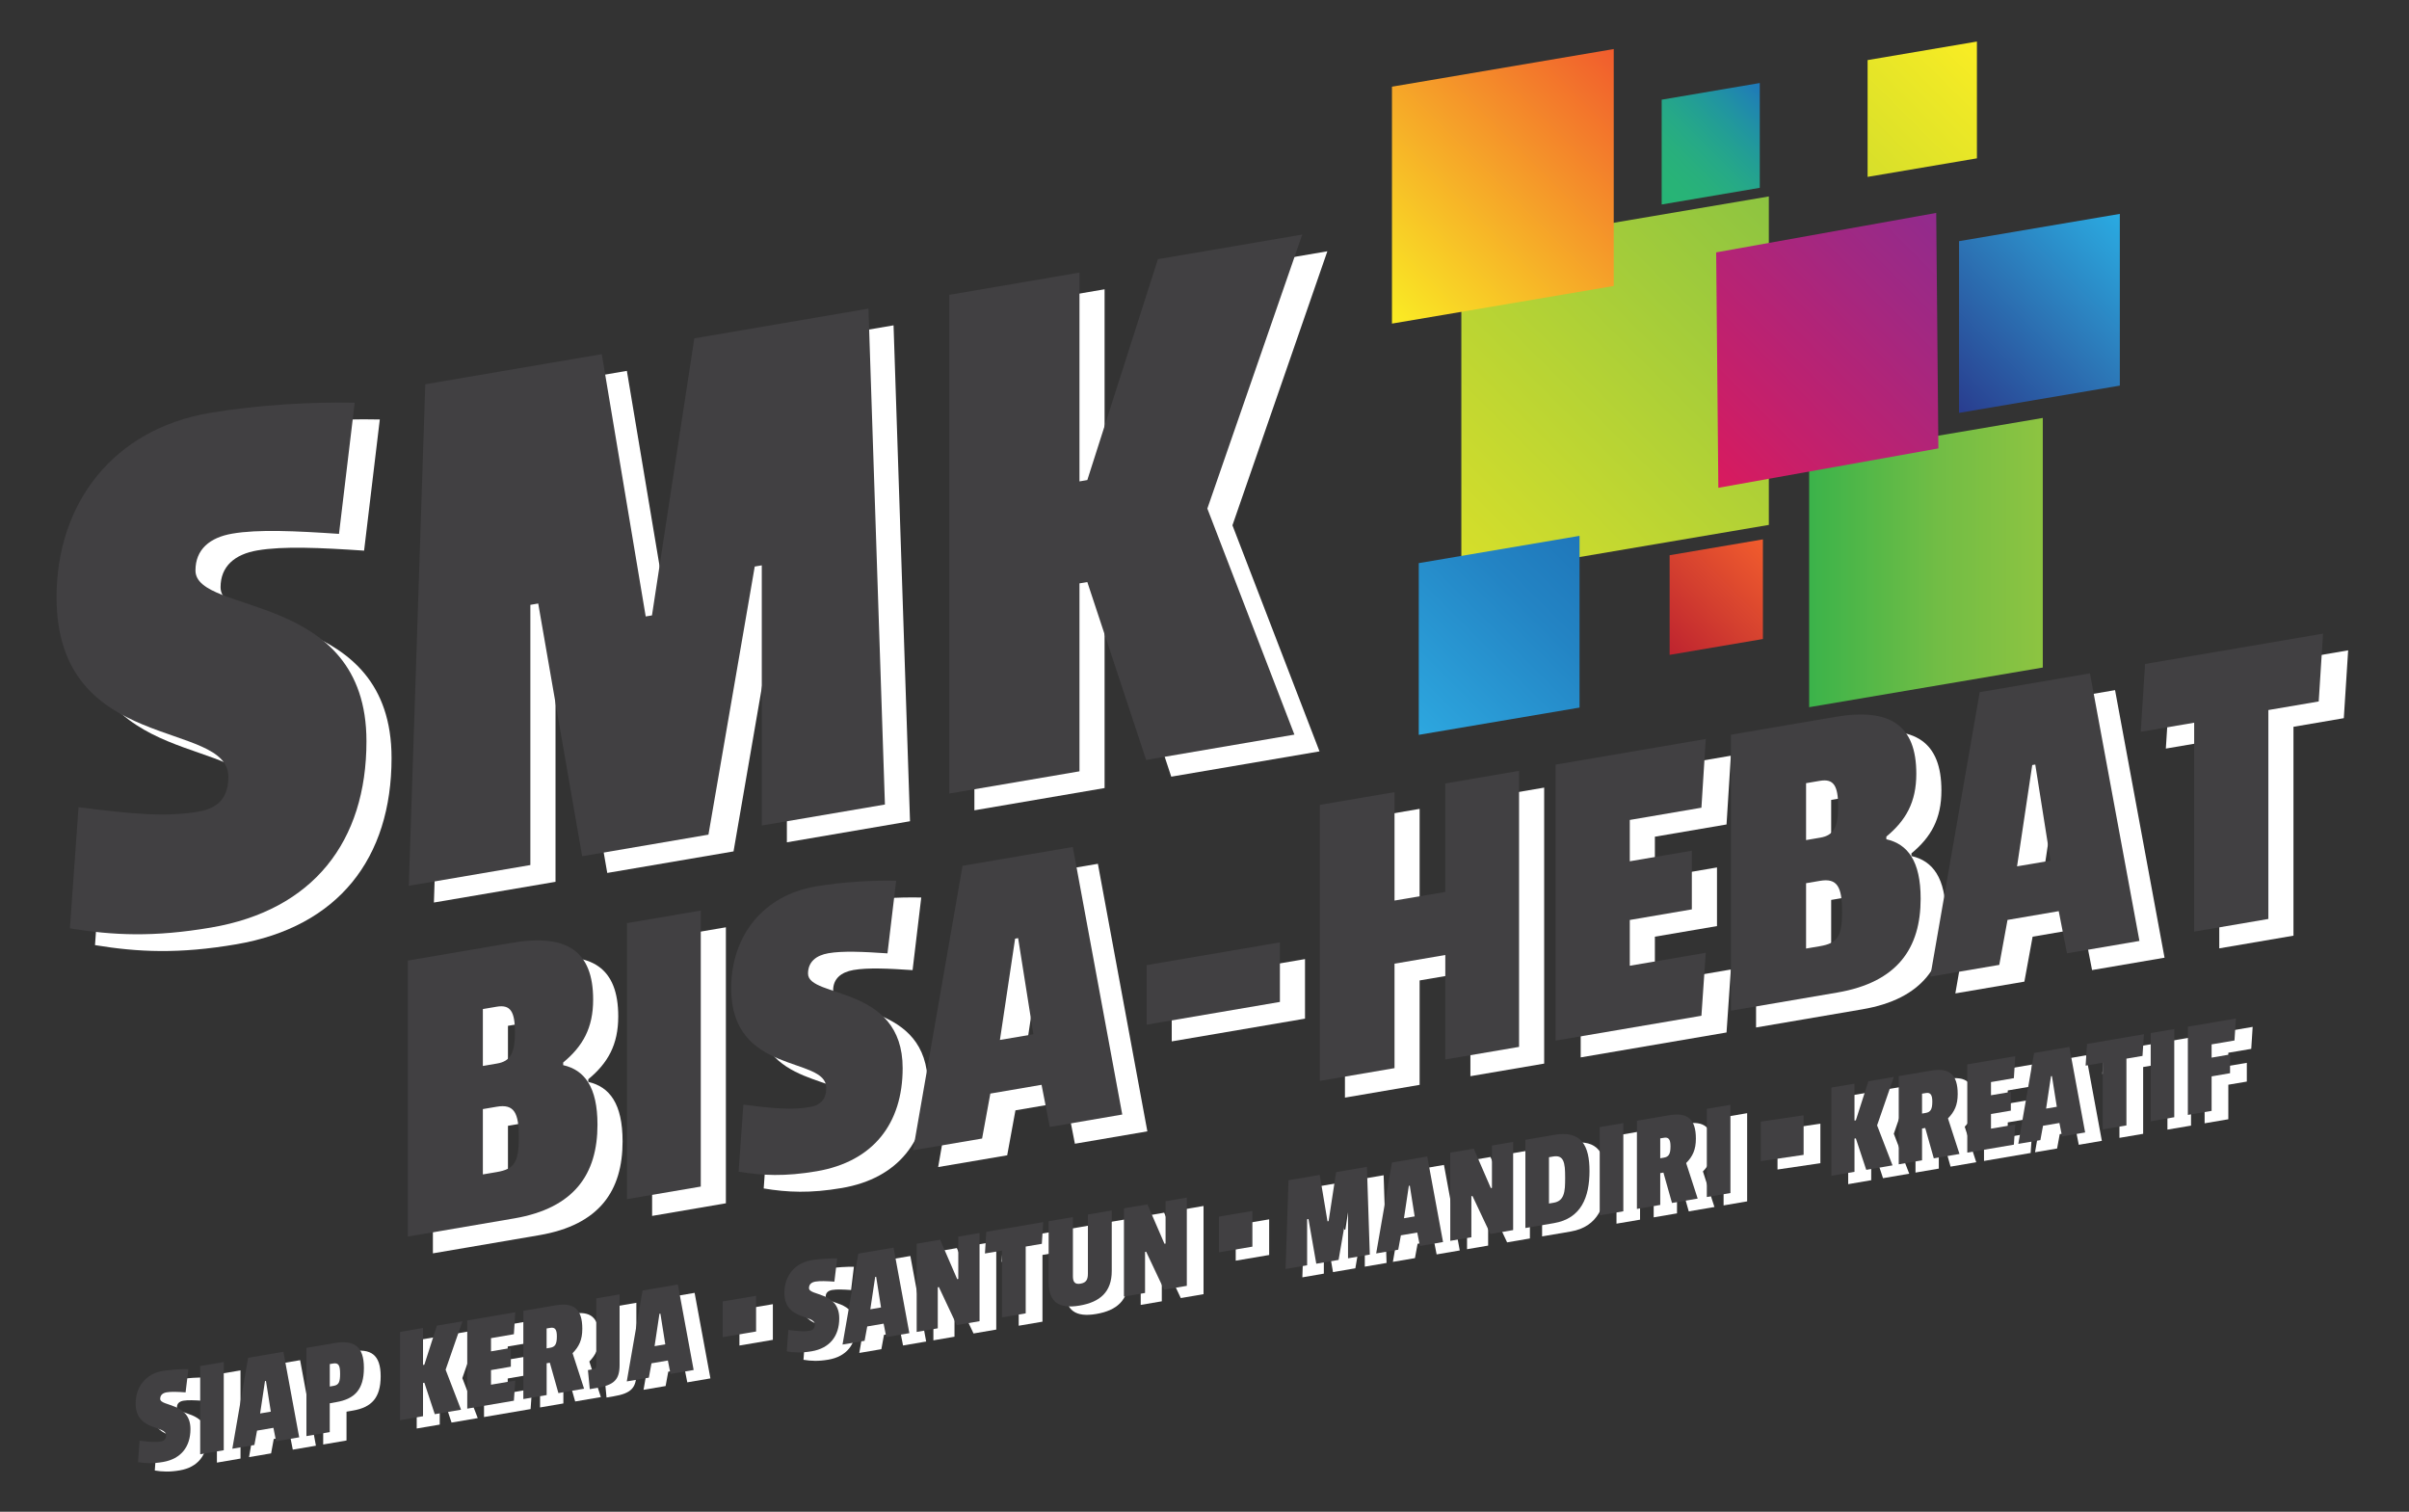 <?xml version="1.0" encoding="UTF-8"?>
<!-- Generator: Adobe Illustrator 24.0.1, SVG Export Plug-In . SVG Version: 6.00 Build 0)  -->
<svg version="1.0" id="Layer_1" xmlns="http://www.w3.org/2000/svg" xmlns:xlink="http://www.w3.org/1999/xlink" x="0px" y="0px" viewBox="0 0 500 313.75" style="enable-background:new 0 0 500 313.75;" xml:space="preserve">
<rect x="0" y="0" width="500" height="313.75" fill="#333333" stroke="none"/>
<style type="text/css">
	.st0{clip-path:url(#SVGID_2_);}
	.st1{clip-path:url(#SVGID_4_);fill:url(#SVGID_5_);}
	.st2{clip-path:url(#SVGID_7_);fill:url(#SVGID_8_);}
	.st3{clip-path:url(#SVGID_10_);fill:url(#SVGID_11_);}
	.st4{clip-path:url(#SVGID_13_);fill:url(#SVGID_14_);}
	.st5{clip-path:url(#SVGID_16_);fill:url(#SVGID_17_);}
	.st6{clip-path:url(#SVGID_19_);fill:url(#SVGID_20_);}
	.st7{clip-path:url(#SVGID_22_);fill:url(#SVGID_23_);}
	.st8{clip-path:url(#SVGID_25_);fill:url(#SVGID_26_);}
	.st9{clip-path:url(#SVGID_28_);fill:url(#SVGID_29_);}
	.st10{clip-path:url(#SVGID_31_);fill:#FFFFFF;}
	.st11{clip-path:url(#SVGID_31_);fill:#414042;}
</style>
<g>
	<g id="SMK_Bisa_Laar_Gelap_1_">
		<g>
			<defs>
				<rect id="SVGID_1_" x="11.75" y="8.62" width="475.62" height="296.79"/>
			</defs>
			<clipPath id="SVGID_2_">
				<use xlink:href="#SVGID_1_" style="overflow:visible;"/>
			</clipPath>
			<g class="st0">
				<defs>
					<polygon id="SVGID_3_" points="439.98,44.39 406.61,50.05 406.61,85.69 439.98,80.03      "/>
				</defs>
				<clipPath id="SVGID_4_">
					<use xlink:href="#SVGID_3_" style="overflow:visible;"/>
				</clipPath>
				
					<linearGradient id="SVGID_5_" gradientUnits="userSpaceOnUse" x1="-171.806" y1="-161.796" x2="-170.199" y2="-161.796" gradientTransform="matrix(23.246 -23.246 -23.246 -23.246 637.31 -7671.165)">
					<stop offset="0" style="stop-color:#293C8F"/>
					<stop offset="1.562500e-03" style="stop-color:#293C8F"/>
					<stop offset="0.047" style="stop-color:#294292"/>
					<stop offset="0.517" style="stop-color:#2C77B7"/>
					<stop offset="0.844" style="stop-color:#2B9BD4"/>
					<stop offset="0.998" style="stop-color:#2AAAE2"/>
					<stop offset="1" style="stop-color:#2AAAE2"/>
				</linearGradient>
				<polygon class="st1" points="385.96,65.04 423.3,27.7 460.63,65.04 423.3,102.38     "/>
			</g>
			<g class="st0">
				<defs>
					<polygon id="SVGID_6_" points="423.99,86.74 375.5,94.97 375.5,146.77 423.99,138.54      "/>
				</defs>
				<clipPath id="SVGID_7_">
					<use xlink:href="#SVGID_6_" style="overflow:visible;"/>
				</clipPath>
				
					<linearGradient id="SVGID_8_" gradientUnits="userSpaceOnUse" x1="-160.399" y1="-159.369" x2="-158.793" y2="-159.369" gradientTransform="matrix(30.189 0 0 -30.189 5217.864 -4694.511)">
					<stop offset="0" style="stop-color:#3BB34A"/>
					<stop offset="0.556" style="stop-color:#72BD45"/>
					<stop offset="0.998" style="stop-color:#8DC441"/>
					<stop offset="1" style="stop-color:#8DC441"/>
				</linearGradient>
				<rect x="375.5" y="86.74" class="st2" width="48.49" height="60.02"/>
			</g>
			<g class="st0">
				<defs>
					<polygon id="SVGID_9_" points="410.32,8.62 387.63,12.47 387.63,36.71 410.32,32.86      "/>
				</defs>
				<clipPath id="SVGID_10_">
					<use xlink:href="#SVGID_9_" style="overflow:visible;"/>
				</clipPath>
				
					<linearGradient id="SVGID_11_" gradientUnits="userSpaceOnUse" x1="-171.827" y1="-168.083" x2="-170.22" y2="-168.083" gradientTransform="matrix(15.805 -15.805 -15.805 -15.805 445.45 -5336.975)">
					<stop offset="0" style="stop-color:#D7DF2A"/>
					<stop offset="1.602560e-03" style="stop-color:#D7DF2A"/>
					<stop offset="0.665" style="stop-color:#EDE826"/>
					<stop offset="0.998" style="stop-color:#FAED24"/>
					<stop offset="1" style="stop-color:#FAED24"/>
				</linearGradient>
				<polygon class="st3" points="373.59,22.67 398.97,-2.72 424.36,22.67 398.97,48.05     "/>
			</g>
			<g class="st0">
				<defs>
					<polygon id="SVGID_12_" points="367.13,40.77 303.31,51.6 303.31,119.77 367.13,108.94      "/>
				</defs>
				<clipPath id="SVGID_13_">
					<use xlink:href="#SVGID_12_" style="overflow:visible;"/>
				</clipPath>
				
					<linearGradient id="SVGID_14_" gradientUnits="userSpaceOnUse" x1="-172.004" y1="-154.308" x2="-170.398" y2="-154.308" gradientTransform="matrix(44.458 -44.458 -44.458 -44.458 1086.259 -14391.14)">
					<stop offset="0" style="stop-color:#D7DF2A"/>
					<stop offset="0.011" style="stop-color:#D7DF2A"/>
					<stop offset="1" style="stop-color:#8DC441"/>
				</linearGradient>
				<polygon class="st4" points="263.81,80.27 335.22,8.86 406.63,80.27 335.22,151.68     "/>
			</g>
			<g class="st0">
				<defs>
					<polygon id="SVGID_15_" points="334.94,10.18 288.91,17.99 288.91,67.16 334.94,59.35      "/>
				</defs>
				<clipPath id="SVGID_16_">
					<use xlink:href="#SVGID_15_" style="overflow:visible;"/>
				</clipPath>
				
					<linearGradient id="SVGID_17_" gradientUnits="userSpaceOnUse" x1="-172.168" y1="-156.847" x2="-170.561" y2="-156.847" gradientTransform="matrix(32.067 -32.067 -32.067 -32.067 777.464 -10485.945)">
					<stop offset="0" style="stop-color:#FAED24"/>
					<stop offset="1" style="stop-color:#F15C2D"/>
				</linearGradient>
				<polygon class="st5" points="260.42,38.67 311.93,-12.84 363.43,38.67 311.93,90.17     "/>
			</g>
			<g class="st0">
				<defs>
					<polygon id="SVGID_18_" points="365.25,17.23 344.89,20.69 344.89,42.44 365.25,38.98      "/>
				</defs>
				<clipPath id="SVGID_19_">
					<use xlink:href="#SVGID_18_" style="overflow:visible;"/>
				</clipPath>
				
					<linearGradient id="SVGID_20_" gradientUnits="userSpaceOnUse" x1="-172.566" y1="-170.032" x2="-170.96" y2="-170.032" gradientTransform="matrix(14.184 -14.184 -14.184 -14.184 379.615 -4818.239)">
					<stop offset="0" style="stop-color:#27B575"/>
					<stop offset="0.154" style="stop-color:#28B377"/>
					<stop offset="0.301" style="stop-color:#28AF7D"/>
					<stop offset="0.445" style="stop-color:#26A987"/>
					<stop offset="0.587" style="stop-color:#23A092"/>
					<stop offset="0.728" style="stop-color:#2195A0"/>
					<stop offset="0.866" style="stop-color:#2087AE"/>
					<stop offset="0.999" style="stop-color:#1F77BA"/>
					<stop offset="1" style="stop-color:#1F77BA"/>
				</linearGradient>
				<polygon class="st6" points="332.28,29.84 355.07,7.05 377.85,29.84 355.07,52.62     "/>
			</g>
			<g class="st0">
				<defs>
					<polygon id="SVGID_21_" points="327.84,111.21 294.47,116.87 294.47,152.51 327.84,146.85      "/>
				</defs>
				<clipPath id="SVGID_22_">
					<use xlink:href="#SVGID_21_" style="overflow:visible;"/>
				</clipPath>
				
					<linearGradient id="SVGID_23_" gradientUnits="userSpaceOnUse" x1="-173.258" y1="-161.428" x2="-171.652" y2="-161.428" gradientTransform="matrix(23.246 -23.246 -23.246 -23.246 567.495 -7629.563)">
					<stop offset="0" style="stop-color:#2DA7DF"/>
					<stop offset="1.562500e-03" style="stop-color:#2DA7DF"/>
					<stop offset="0.668" style="stop-color:#2384C4"/>
					<stop offset="0.998" style="stop-color:#1F77BA"/>
					<stop offset="1" style="stop-color:#1F77BA"/>
				</linearGradient>
				<polygon class="st7" points="273.82,131.86 311.16,94.52 348.5,131.86 311.16,169.2     "/>
			</g>
			<g class="st0">
				<defs>
					<polygon id="SVGID_24_" points="365.9,111.94 346.54,115.23 346.54,135.91 365.9,132.62      "/>
				</defs>
				<clipPath id="SVGID_25_">
					<use xlink:href="#SVGID_24_" style="overflow:visible;"/>
				</clipPath>
				
					<linearGradient id="SVGID_26_" gradientUnits="userSpaceOnUse" x1="-173.932" y1="-172.569" x2="-172.326" y2="-172.569" gradientTransform="matrix(13.487 -13.487 -13.487 -13.487 363.765 -4538.37)">
					<stop offset="0" style="stop-color:#BE232F"/>
					<stop offset="0.483" style="stop-color:#D5412F"/>
					<stop offset="0.998" style="stop-color:#F15C2D"/>
					<stop offset="1" style="stop-color:#F15C2D"/>
				</linearGradient>
				<polygon class="st8" points="334.55,123.92 356.22,102.26 377.88,123.92 356.22,145.59     "/>
			</g>
			<g class="st0">
				<defs>
					<polygon id="SVGID_27_" points="401.87,44.19 356.2,52.38 356.65,101.24 402.32,93.06      "/>
				</defs>
				<clipPath id="SVGID_28_">
					<use xlink:href="#SVGID_27_" style="overflow:visible;"/>
				</clipPath>
				
					<linearGradient id="SVGID_29_" gradientUnits="userSpaceOnUse" x1="-171.977" y1="-157.521" x2="-170.37" y2="-157.521" gradientTransform="matrix(31.834 -31.834 -31.834 -31.834 813.867 -10391.035)">
					<stop offset="0" style="stop-color:#D91A5E"/>
					<stop offset="0.213" style="stop-color:#C81F69"/>
					<stop offset="0.745" style="stop-color:#A12882"/>
					<stop offset="0.998" style="stop-color:#912B8D"/>
					<stop offset="1" style="stop-color:#912B8D"/>
				</linearGradient>
				<polygon class="st9" points="327.67,72.72 379.26,21.13 430.85,72.72 379.26,124.31     "/>
			</g>
			<g class="st0">
				<defs>
					<rect id="SVGID_30_" x="11.75" y="8.62" width="475.62" height="296.79"/>
				</defs>
				<clipPath id="SVGID_31_">
					<use xlink:href="#SVGID_30_" style="overflow:visible;"/>
				</clipPath>
				<path class="st10" d="M78.83,87.06l-3.26,27.22c-9.12-0.61-16.77-0.97-22.14-0.05c-4.72,0.8-7.65,3.31-7.65,7.64      c0,9.33,35.49,4.11,35.49,35.44c0,20.84-11.07,35.06-32.24,38.67c-11.88,2.03-20.35,1.64-29.31,0.17l1.79-25.14      c11.23,1.42,18.07,2.08,24.91,0.91c4.23-0.72,6.19-3.06,6.19-7.22c0-12-35.65-4.58-35.65-37.25c0-19.5,11.72-34.83,31.75-38.25      C58.8,87.48,70.2,86.86,78.83,87.06"/>
				<polygon class="st10" points="163.32,174.81 163.32,120.81 161.86,121.05 152.25,176.7 126.04,181.17 116.92,128.73 115.3,129       115.3,183.01 90.06,187.31 93.48,83.22 130.11,76.97 139.23,131.42 140.53,131.2 149.32,73.69 185.46,67.52 188.88,170.44           "/>
				<polygon class="st10" points="243.1,161.19 230.89,124.27 229.26,124.55 229.26,163.55 202.24,168.17 202.24,64.66       229.26,60.04 229.26,103.38 230.89,103.1 245.54,57.27 275.5,52.15 255.8,109.02 273.87,155.94     "/>
				<path class="st10" d="M111.92,256.35l-22.07,3.77v-57.28l21.62-3.69c11.44-1.95,16.85,1.74,16.85,11.79      c0,5.9-2.16,9.69-6.22,13.05v0.55c4.42,1,7.12,4.51,7.12,12.34C129.22,247.12,124.44,254.21,111.92,256.35 M108.31,212.41      l-2.88,0.49v11.81l2.97-0.51c2.7-0.46,3.69-2.11,3.69-6.44C112.1,213.33,111.11,211.93,108.31,212.41 M108.31,233.16l-2.88,0.49      v13.56l2.88-0.49c3.6-0.61,4.59-1.98,4.59-7.15C112.91,234.41,111.92,232.55,108.31,233.16"/>
				<polygon class="st10" points="135.35,252.35 135.35,195.06 150.66,192.45 150.66,249.73     "/>
				<path class="st10" d="M191.21,186.27l-1.8,15.07c-5.05-0.34-9.28-0.54-12.25-0.03c-2.61,0.45-4.24,1.83-4.24,4.23      c0,5.17,19.64,2.27,19.64,19.62c0,11.53-6.13,19.4-17.84,21.4c-6.57,1.12-11.26,0.91-16.21,0.09l0.99-13.91      c6.21,0.78,10,1.15,13.78,0.51c2.34-0.4,3.42-1.69,3.42-4c0-6.64-19.73-2.53-19.73-20.62c0-10.79,6.49-19.28,17.57-21.17      C180.13,186.5,186.43,186.16,191.21,186.27"/>
				<path class="st10" d="M223.1,237.37l-1.71-8.75l-10.63,1.82l-1.71,9.33l-14.33,2.44l10.27-59.04l22.88-3.9l10.27,55.53      L223.1,237.37z M216.53,198.18l-0.63,0.11l-3.15,21.02l6.94-1.18L216.53,198.18z"/>
				<polygon class="st10" points="243.2,216.13 243.2,203.77 270.86,199.05 270.86,211.41     "/>
				<polygon class="st10" points="305.19,223.35 305.19,201.68 294.65,203.48 294.65,225.15 279.15,227.8 279.15,170.52       294.65,167.87 294.65,190.38 305.19,188.58 305.19,166.07 320.5,163.46 320.5,220.74     "/>
				<polygon class="st10" points="328.08,219.45 328.08,162.16 359.25,156.84 358.35,171.11 343.48,173.65 343.48,182.23       356.37,180.03 356.37,192.2 343.48,194.4 343.48,203.9 359.25,201.21 358.35,214.28     "/>
				<path class="st10" d="M386.55,209.47l-22.07,3.77v-57.28l21.62-3.69c11.44-1.95,16.85,1.74,16.85,11.79      c0,5.9-2.16,9.68-6.22,13.05v0.55c4.42,1,7.12,4.5,7.12,12.34C403.85,200.24,399.08,207.33,386.55,209.47 M382.95,165.53      l-2.88,0.49v11.81l2.97-0.51c2.7-0.46,3.69-2.11,3.69-6.44C386.73,166.45,385.74,165.05,382.95,165.53 M382.95,186.28      l-2.88,0.49v13.56l2.88-0.49c3.6-0.61,4.59-1.98,4.59-7.15C387.54,187.53,386.55,185.67,382.95,186.28"/>
				<path class="st10" d="M434.22,201.33l-1.71-8.75l-10.63,1.82l-1.71,9.33l-14.33,2.44l10.27-59.04l22.88-3.9l10.27,55.53      L434.22,201.33z M427.64,162.14l-0.63,0.11l-3.15,21.02l6.94-1.18L427.64,162.14z"/>
				<polygon class="st10" points="476.02,150.84 476.02,194.19 460.62,196.82 460.62,153.47 449.53,155.36 450.44,141.28       487.37,134.97 486.47,149.05     "/>
				<path class="st10" d="M42.57,285.9L42,290.71c-1.61-0.11-2.97-0.17-3.92-0.01c-0.83,0.14-1.35,0.58-1.35,1.35      c0,1.65,6.28,0.73,6.28,6.27c0,3.69-1.96,6.2-5.7,6.84c-2.1,0.36-3.6,0.29-5.18,0.03l0.32-4.45c1.99,0.25,3.2,0.37,4.41,0.16      c0.75-0.13,1.09-0.54,1.09-1.28c0-2.12-6.31-0.81-6.31-6.59c0-3.45,2.07-6.16,5.62-6.77C39.03,285.97,41.05,285.86,42.57,285.9"/>
				<polygon class="st10" points="45.02,303.55 45.02,285.24 49.92,284.41 49.92,302.71     "/>
				<path class="st10" d="M60.77,300.86l-0.55-2.79l-3.4,0.58l-0.55,2.98l-4.58,0.78l3.28-18.87l7.32-1.25l3.28,17.75L60.77,300.86z       M58.67,288.34l-0.2,0.03l-1.01,6.72l2.22-0.38L58.67,288.34z"/>
				<path class="st10" d="M71.92,292.98v5.98l-4.84,0.83v-18.31l5.85-1c4.03-0.69,6.08,0.67,6.08,5.15c0,4.54-1.96,6.47-5.76,7.12      L71.92,292.98z M72.61,284.72l-0.69,0.12v4.66l0.81-0.14c1.1-0.19,1.33-0.88,1.33-2.53C74.05,285.18,73.79,284.52,72.61,284.72"/>
				<polygon class="st10" points="93.72,295.24 91.56,288.71 91.27,288.76 91.27,295.66 86.49,296.47 86.49,278.16 91.27,277.35       91.27,285.02 91.56,284.97 94.15,276.86 99.45,275.95 95.96,286.01 99.16,294.31     "/>
				<polygon class="st10" points="100.46,294.09 100.46,275.78 110.42,274.08 110.13,278.64 105.38,279.45 105.38,282.19       109.5,281.49 109.5,285.38 105.38,286.09 105.38,289.12 110.42,288.26 110.13,292.44     "/>
				<path class="st10" d="M122.32,282.57l2.39,7.38l-5.33,0.91l-1.79-6.3l-0.66,0.11v6.6l-4.84,0.83v-18.3l6.68-1.14      c3.8-0.65,5.56,0.76,5.56,4.86C124.33,279.78,123.67,281.19,122.32,282.57 M117.71,277.32l-0.78,0.13v4.13l0.75-0.13      c0.98-0.17,1.38-0.68,1.38-2.36C119.06,277.62,118.63,277.16,117.71,277.32"/>
				<path class="st10" d="M132.08,285.01c0,3.04-1.09,4.17-4.72,4.78l-1.47,0.25l-0.38-3.94l0.98-0.17      c0.66-0.11,0.75-0.27,0.75-0.83v-13.89l4.84-0.83V285.01z"/>
				<path class="st10" d="M142.65,286.89l-0.55-2.79l-3.4,0.58l-0.55,2.98l-4.58,0.78l3.28-18.87l7.32-1.25l3.28,17.75      L142.65,286.89z M140.54,274.36l-0.2,0.03l-1.01,6.72l2.22-0.38L140.54,274.36z"/>
				<path class="st10" d="M177.23,262.91l-0.58,4.82c-1.61-0.11-2.97-0.17-3.92-0.01c-0.83,0.14-1.35,0.58-1.35,1.35      c0,1.65,6.28,0.73,6.28,6.27c0,3.68-1.96,6.2-5.71,6.84c-2.1,0.36-3.6,0.29-5.18,0.03l0.32-4.45c1.99,0.25,3.2,0.37,4.41,0.16      c0.75-0.13,1.09-0.54,1.09-1.28c0-2.12-6.31-0.81-6.31-6.59c0-3.45,2.07-6.16,5.62-6.77      C173.69,262.99,175.71,262.88,177.23,262.91"/>
				<path class="st10" d="M187.43,279.24l-0.55-2.79l-3.4,0.58l-0.55,2.98l-4.58,0.78l3.28-18.87l7.32-1.25l3.28,17.75      L187.43,279.24z M185.33,266.72l-0.2,0.03l-1.01,6.72l2.22-0.38L185.33,266.72z"/>
				<polygon class="st10" points="202.06,276.75 198.34,268.86 198.11,268.9 198.11,277.42 193.73,278.17 193.73,259.86       198.6,259.03 202.14,267.21 202.37,267.17 202.37,258.38 206.78,257.63 206.78,275.94     "/>
				<polygon class="st10" points="216.37,260.45 216.37,274.3 211.44,275.14 211.44,261.29 207.9,261.89 208.19,257.39 220,255.38       219.71,259.88     "/>
				<path class="st10" d="M229.27,266.06v-12.26l4.95-0.84v12.56c0,4.33-2.42,6.46-6.68,7.18c-4.21,0.72-6.42-0.64-6.42-4.89v-12.62      l5.04-0.86v12.29c0,1.21,0.43,1.72,1.58,1.53C228.92,267.94,229.27,267.3,229.27,266.06"/>
				<polygon class="st10" points="245.08,269.4 241.36,261.52 241.14,261.55 241.14,270.07 236.76,270.82 236.76,252.52       241.62,251.68 245.17,259.87 245.4,259.82 245.4,251.04 249.8,250.29 249.8,268.59     "/>
				<polygon class="st10" points="283.27,262.88 283.27,253.33 283.01,253.38 281.31,263.22 276.67,264.01 275.06,254.73       274.77,254.78 274.77,264.33 270.31,265.1 270.91,246.69 277.39,245.58 279.01,255.21 279.24,255.17 280.79,245 287.18,243.91       287.79,262.11     "/>
				<path class="st10" d="M298.18,260.34l-0.55-2.79l-3.4,0.58l-0.55,2.98l-4.58,0.78l3.28-18.87l7.32-1.25l3.28,17.75      L298.18,260.34z M296.08,247.81l-0.2,0.03l-1.01,6.72l2.22-0.38L296.08,247.81z"/>
				<polygon class="st10" points="312.81,257.84 309.1,249.95 308.87,249.99 308.87,258.51 304.49,259.26 304.49,240.95       309.36,240.12 312.9,248.3 313.13,248.26 313.13,239.48 317.54,238.73 317.54,257.03     "/>
				<path class="st10" d="M326,255.59l-5.93,1.01v-18.3l6.05-1.03c5.56-0.95,7.26,2.24,7.26,7.52      C333.38,250.14,331.7,254.61,326,255.59 M325.83,241.76l-0.87,0.15v9.61l0.95-0.16c2.19-0.38,2.42-2.15,2.42-5.22      C328.34,242.95,328.02,241.39,325.83,241.76"/>
				<polygon class="st10" points="335.51,253.96 335.51,235.66 340.4,234.82 340.4,253.13     "/>
				<path class="st10" d="M353.45,243.12l2.39,7.38l-5.33,0.91l-1.78-6.3l-0.66,0.11v6.6l-4.84,0.83v-18.3l6.68-1.14      c3.8-0.65,5.56,0.76,5.56,4.86C355.46,240.33,354.8,241.74,353.45,243.12 M348.84,237.86l-0.78,0.13v4.13l0.75-0.13      c0.98-0.17,1.38-0.68,1.38-2.36C350.19,238.16,349.76,237.71,348.84,237.86"/>
				<polygon class="st10" points="357.74,250.17 357.74,231.86 362.63,231.03 362.63,249.33     "/>
				<polygon class="st10" points="390.83,244.52 388.67,237.99 388.38,238.04 388.38,244.94 383.6,245.76 383.6,227.45       388.38,226.63 388.38,234.3 388.67,234.25 391.26,226.14 396.56,225.24 393.07,235.3 396.27,243.59     "/>
				<path class="st10" d="M407.79,233.84l2.39,7.37l-5.33,0.91l-1.78-6.3l-0.66,0.11v6.6l-4.84,0.83v-18.31l6.68-1.14      c3.8-0.65,5.56,0.76,5.56,4.86C409.81,231.05,409.14,232.46,407.79,233.84 M403.18,228.59l-0.78,0.13v4.13l0.75-0.13      c0.98-0.17,1.38-0.68,1.38-2.36C404.53,228.89,404.1,228.43,403.18,228.59"/>
				<polygon class="st10" points="411.79,240.94 411.79,222.64 421.76,220.94 421.47,225.5 416.72,226.31 416.72,229.05       420.83,228.35 420.83,232.24 416.72,232.94 416.72,235.97 421.76,235.12 421.47,239.29     "/>
				<path class="st10" d="M431.46,237.59l-0.55-2.79l-3.4,0.58l-0.55,2.98l-4.58,0.78l3.28-18.87l7.31-1.25l3.28,17.75      L431.46,237.59z M429.36,225.06l-0.2,0.03l-1.01,6.72l2.22-0.38L429.36,225.06z"/>
				<polygon class="st10" points="444.82,221.45 444.82,235.31 439.9,236.15 439.9,222.29 436.36,222.9 436.64,218.39       448.45,216.38 448.16,220.88     "/>
				<polygon class="st10" points="449.86,234.44 449.86,216.14 454.76,215.3 454.76,233.61     "/>
				<polygon class="st10" points="462.5,218.49 462.5,221.23 466.34,220.58 466.34,224.47 462.5,225.12 462.5,232.29 457.58,233.13       457.58,214.82 467.55,213.12 467.26,217.68     "/>
				<polygon class="st10" points="160.41,270.67 153.47,271.84 153.47,279.25 160.41,278.07     "/>
				<polygon class="st10" points="263.42,253.06 256.48,254.23 256.48,261.64 263.42,260.46     "/>
				<polygon class="st10" points="377.83,233.21 368.93,234.52 368.93,242.72 377.83,241.41     "/>
				<path class="st11" d="M73.62,83.58l-3.26,27.22c-9.12-0.61-16.77-0.97-22.14-0.05c-4.72,0.8-7.65,3.31-7.65,7.64      c0,9.33,35.49,4.11,35.49,35.44c0,20.84-11.07,35.06-32.24,38.67c-11.88,2.03-20.35,1.64-29.31,0.17l1.79-25.14      c11.23,1.42,18.07,2.08,24.91,0.91c4.23-0.72,6.19-3.06,6.19-7.22c0-12-35.66-4.58-35.66-37.25c0-19.5,11.72-34.84,31.75-38.26      C53.59,84,64.99,83.39,73.62,83.58"/>
				<polygon class="st11" points="158.11,171.33 158.11,117.33 156.65,117.58 147.04,173.22 120.83,177.7 111.71,125.25       110.08,125.53 110.08,179.53 84.85,183.84 88.27,79.75 124.9,73.5 134.02,127.94 135.32,127.72 144.11,70.22 180.25,64.05       183.67,166.97     "/>
				<polygon class="st11" points="237.89,157.72 225.68,120.8 224.05,121.07 224.05,160.08 197.03,164.69 197.03,61.19       224.05,56.57 224.05,99.91 225.68,99.63 240.33,53.79 270.29,48.68 250.59,105.55 268.66,152.46     "/>
				<path class="st11" d="M106.71,252.87l-22.07,3.77v-57.28l21.62-3.69c11.44-1.95,16.85,1.74,16.85,11.79      c0,5.9-2.16,9.69-6.22,13.05v0.55c4.41,1,7.12,4.51,7.12,12.35C124.01,243.64,119.23,250.73,106.71,252.87 M103.1,208.93      l-2.88,0.49v11.81l2.97-0.51c2.7-0.46,3.69-2.11,3.69-6.44C106.89,209.85,105.9,208.46,103.1,208.93 M103.1,229.69l-2.88,0.49      v13.56l2.88-0.49c3.6-0.61,4.59-1.98,4.59-7.15C107.7,230.93,106.71,229.07,103.1,229.69"/>
				<polygon class="st11" points="130.13,248.87 130.13,191.59 145.45,188.97 145.45,246.26     "/>
				<path class="st11" d="M186,182.79l-1.8,15.07c-5.05-0.34-9.28-0.54-12.25-0.03c-2.61,0.45-4.24,1.83-4.24,4.23      c0,5.17,19.64,2.27,19.64,19.62c0,11.53-6.13,19.4-17.84,21.4c-6.58,1.12-11.26,0.91-16.21,0.09l0.99-13.91      c6.22,0.78,10,1.15,13.78,0.5c2.34-0.4,3.42-1.69,3.42-4c0-6.64-19.73-2.53-19.73-20.62c0-10.79,6.49-19.28,17.57-21.17      C174.92,183.02,181.22,182.68,186,182.79"/>
				<path class="st11" d="M217.89,233.89l-1.71-8.75l-10.63,1.82l-1.71,9.33l-14.33,2.44l10.27-59.04l22.88-3.91l10.27,55.53      L217.89,233.89z M211.32,194.7l-0.63,0.11l-3.15,21.02l6.94-1.18L211.32,194.7z"/>
				<polygon class="st11" points="237.99,212.66 237.99,200.3 265.65,195.58 265.65,207.94     "/>
				<polygon class="st11" points="299.98,219.88 299.98,198.2 289.44,200 289.44,221.68 273.94,224.33 273.94,167.04 289.44,164.4       289.44,186.9 299.98,185.11 299.98,162.6 315.29,159.98 315.29,217.27     "/>
				<polygon class="st11" points="322.87,215.97 322.87,158.69 354.04,153.37 353.14,167.63 338.27,170.17 338.27,178.75       351.15,176.55 351.15,188.73 338.27,190.93 338.27,200.43 354.04,197.74 353.14,210.81     "/>
				<path class="st11" d="M381.34,205.99l-22.07,3.77v-57.28l21.62-3.69c11.44-1.95,16.85,1.73,16.85,11.79      c0,5.9-2.16,9.68-6.22,13.05v0.55c4.42,1,7.12,4.5,7.12,12.34C398.64,196.76,393.86,203.85,381.34,205.99 M377.74,162.05      l-2.88,0.49v11.81l2.97-0.51c2.7-0.46,3.69-2.11,3.69-6.44C381.52,162.97,380.53,161.58,377.74,162.05 M377.74,182.81      l-2.88,0.49v13.56l2.88-0.49c3.6-0.62,4.6-1.98,4.6-7.15C382.33,184.05,381.34,182.19,377.74,182.81"/>
				<path class="st11" d="M429.01,197.85l-1.71-8.75l-10.63,1.82l-1.71,9.33l-14.33,2.44l10.27-59.04l22.88-3.9l10.27,55.53      L429.01,197.85z M422.43,158.67l-0.63,0.11l-3.15,21.02l6.94-1.18L422.43,158.67z"/>
				<polygon class="st11" points="470.81,147.36 470.81,190.72 455.41,193.35 455.41,149.99 444.32,151.88 445.22,137.8       482.16,131.5 481.26,145.58     "/>
				<path class="st11" d="M39.1,284.16l-0.58,4.81c-1.61-0.11-2.97-0.17-3.92-0.01c-0.83,0.14-1.35,0.58-1.35,1.35      c0,1.65,6.28,0.73,6.28,6.27c0,3.68-1.96,6.2-5.7,6.84c-2.1,0.36-3.6,0.29-5.18,0.03l0.32-4.45c1.99,0.25,3.2,0.37,4.41,0.16      c0.75-0.13,1.09-0.54,1.09-1.28c0-2.12-6.31-0.81-6.31-6.59c0-3.45,2.07-6.16,5.62-6.77C35.56,284.24,37.57,284.13,39.1,284.16"/>
				<polygon class="st11" points="41.55,301.81 41.55,283.51 46.44,282.67 46.44,300.98     "/>
				<path class="st11" d="M57.3,299.12l-0.55-2.79l-3.4,0.58l-0.55,2.98l-4.58,0.78l3.28-18.87l7.32-1.25l3.28,17.75L57.3,299.12z       M55.2,286.6l-0.2,0.03l-1.01,6.72l2.22-0.38L55.2,286.6z"/>
				<path class="st11" d="M68.44,291.24v5.98l-4.84,0.83v-18.31l5.85-1c4.03-0.69,6.08,0.67,6.08,5.15c0,4.54-1.96,6.47-5.76,7.11      L68.44,291.24z M69.14,282.98l-0.69,0.12v4.66l0.81-0.14c1.1-0.19,1.33-0.87,1.33-2.53C70.58,283.45,70.32,282.78,69.14,282.98"/>
				<polygon class="st11" points="90.24,293.5 88.08,286.97 87.8,287.02 87.8,293.92 83.02,294.74 83.02,276.43 87.8,275.61       87.8,283.28 88.08,283.23 90.68,275.12 95.98,274.22 92.49,284.27 95.69,292.57     "/>
				<polygon class="st11" points="96.98,292.35 96.98,274.05 106.95,272.34 106.66,276.9 101.91,277.72 101.91,280.46       106.03,279.75 106.03,283.64 101.91,284.35 101.91,287.38 106.95,286.52 106.66,290.7     "/>
				<path class="st11" d="M118.84,280.84l2.39,7.37l-5.33,0.91l-1.78-6.3l-0.66,0.11v6.6l-4.84,0.83v-18.31l6.68-1.14      c3.8-0.65,5.56,0.76,5.56,4.86C120.86,278.05,120.2,279.46,118.84,280.84 M114.23,275.58l-0.78,0.13v4.13l0.75-0.13      c0.98-0.17,1.38-0.68,1.38-2.36C115.59,275.88,115.15,275.42,114.23,275.58"/>
				<path class="st11" d="M128.6,283.27c0,3.04-1.1,4.17-4.72,4.78l-1.47,0.25l-0.38-3.95l0.98-0.17c0.66-0.11,0.75-0.27,0.75-0.84      v-13.88l4.84-0.83V283.27z"/>
				<path class="st11" d="M139.17,285.15l-0.55-2.79l-3.4,0.58l-0.55,2.98l-4.58,0.78l3.28-18.87l7.32-1.25l3.28,17.75      L139.17,285.15z M137.07,272.63l-0.2,0.03l-1.01,6.72l2.22-0.38L137.07,272.63z"/>
				<path class="st11" d="M173.76,261.17l-0.58,4.82c-1.61-0.11-2.97-0.17-3.92-0.01c-0.84,0.14-1.35,0.58-1.35,1.35      c0,1.65,6.28,0.73,6.28,6.27c0,3.68-1.96,6.2-5.71,6.84c-2.1,0.36-3.6,0.29-5.18,0.03l0.32-4.45c1.99,0.25,3.2,0.37,4.41,0.16      c0.75-0.13,1.09-0.54,1.09-1.28c0-2.12-6.31-0.81-6.31-6.59c0-3.45,2.07-6.16,5.62-6.77      C170.22,261.25,172.23,261.14,173.76,261.17"/>
				<path class="st11" d="M183.95,277.51l-0.55-2.8l-3.4,0.58l-0.55,2.98l-4.58,0.78l3.28-18.87l7.31-1.25l3.28,17.75L183.95,277.51      z M181.85,264.98l-0.2,0.03l-1.01,6.72l2.22-0.38L181.85,264.98z"/>
				<polygon class="st11" points="198.58,275.01 194.87,267.12 194.64,267.16 194.64,275.68 190.26,276.43 190.26,258.12       195.13,257.29 198.67,265.47 198.9,265.43 198.9,256.65 203.31,255.9 203.31,274.2     "/>
				<polygon class="st11" points="212.89,258.71 212.89,272.57 207.97,273.41 207.97,259.55 204.43,260.15 204.71,255.65       216.52,253.64 216.24,258.14     "/>
				<path class="st11" d="M225.8,264.32v-12.26l4.95-0.84v12.56c0,4.33-2.42,6.46-6.68,7.18c-4.21,0.72-6.42-0.64-6.42-4.89v-12.62      l5.04-0.86v12.29c0,1.21,0.43,1.73,1.58,1.53C225.45,266.21,225.8,265.56,225.8,264.32"/>
				<polygon class="st11" points="241.61,267.66 237.89,259.78 237.66,259.82 237.66,268.34 233.28,269.08 233.28,250.78       238.15,249.95 241.69,258.13 241.92,258.09 241.92,249.3 246.33,248.55 246.33,266.86     "/>
				<polygon class="st11" points="279.79,261.15 279.79,251.6 279.53,251.64 277.83,261.48 273.2,262.27 271.58,253 271.3,253.04       271.3,262.59 266.83,263.36 267.44,244.95 273.92,243.84 275.53,253.47 275.76,253.43 277.32,243.26 283.71,242.17       284.31,260.37     "/>
				<path class="st11" d="M294.71,258.6l-0.55-2.8l-3.4,0.58l-0.55,2.98l-4.58,0.78l3.28-18.87l7.32-1.25l3.28,17.75L294.71,258.6z       M292.61,246.07l-0.2,0.04l-1.01,6.72l2.22-0.38L292.61,246.07z"/>
				<polygon class="st11" points="309.34,256.1 305.62,248.22 305.39,248.26 305.39,256.78 301.01,257.52 301.01,239.22       305.88,238.39 309.43,246.57 309.66,246.53 309.66,237.74 314.06,236.99 314.06,255.29     "/>
				<path class="st11" d="M322.53,253.85l-5.93,1.01v-18.31l6.05-1.03c5.56-0.95,7.26,2.24,7.26,7.52      C329.9,248.41,328.23,252.88,322.53,253.85 M322.36,240.02l-0.86,0.15v9.61l0.95-0.16c2.19-0.37,2.42-2.15,2.42-5.22      C324.86,241.22,324.55,239.65,322.36,240.02"/>
				<polygon class="st11" points="332.03,252.23 332.03,233.92 336.93,233.09 336.93,251.39     "/>
				<path class="st11" d="M349.97,241.38l2.39,7.37l-5.33,0.91l-1.78-6.3l-0.66,0.11v6.6l-4.84,0.83V232.6l6.68-1.14      c3.8-0.65,5.56,0.76,5.56,4.86C351.99,238.59,351.33,240,349.97,241.38 M345.37,236.13l-0.78,0.13v4.13l0.75-0.13      c0.98-0.17,1.38-0.68,1.38-2.36C346.72,236.43,346.29,235.97,345.37,236.13"/>
				<polygon class="st11" points="354.26,248.43 354.26,230.13 359.16,229.29 359.16,247.6     "/>
				<polygon class="st11" points="387.35,242.79 385.19,236.26 384.91,236.3 384.91,243.2 380.12,244.02 380.12,225.71       384.91,224.9 384.91,232.56 385.19,232.51 387.79,224.41 393.08,223.5 389.6,233.56 392.8,241.86     "/>
				<path class="st11" d="M404.31,232.11l2.39,7.38l-5.33,0.91l-1.78-6.3l-0.66,0.11v6.6l-4.84,0.83v-18.3l6.68-1.14      c3.8-0.65,5.56,0.76,5.56,4.86C406.33,229.32,405.67,230.73,404.31,232.11 M399.71,226.85l-0.78,0.13v4.13l0.75-0.13      c0.98-0.17,1.38-0.68,1.38-2.36C401.06,227.15,400.63,226.69,399.71,226.85"/>
				<polygon class="st11" points="408.32,239.21 408.32,220.9 418.28,219.2 417.99,223.76 413.24,224.57 413.24,227.31       417.36,226.61 417.36,230.5 413.24,231.2 413.24,234.24 418.28,233.38 417.99,237.56     "/>
				<path class="st11" d="M427.99,235.85l-0.55-2.79l-3.4,0.58l-0.55,2.98l-4.58,0.78l3.28-18.87l7.31-1.25l3.28,17.75      L427.99,235.85z M425.89,223.33l-0.2,0.03l-1.01,6.72l2.22-0.38L425.89,223.33z"/>
				<polygon class="st11" points="441.35,219.71 441.35,233.57 436.42,234.41 436.42,220.55 432.88,221.16 433.17,216.66       444.98,214.64 444.69,219.14     "/>
				<polygon class="st11" points="446.39,232.71 446.39,214.4 451.28,213.57 451.28,231.87     "/>
				<polygon class="st11" points="459.03,216.75 459.03,219.5 462.86,218.84 462.86,222.73 459.03,223.39 459.03,230.55       454.1,231.39 454.1,213.08 464.07,211.38 463.78,215.94     "/>
				<polygon class="st11" points="156.93,268.93 150,270.1 150,277.51 156.93,276.34     "/>
				<polygon class="st11" points="259.94,251.32 253.01,252.49 253.01,259.9 259.94,258.73     "/>
				<polygon class="st11" points="374.35,231.47 365.46,232.78 365.46,240.98 374.35,239.68     "/>
			</g>
		</g>
	</g>
</g>
</svg>